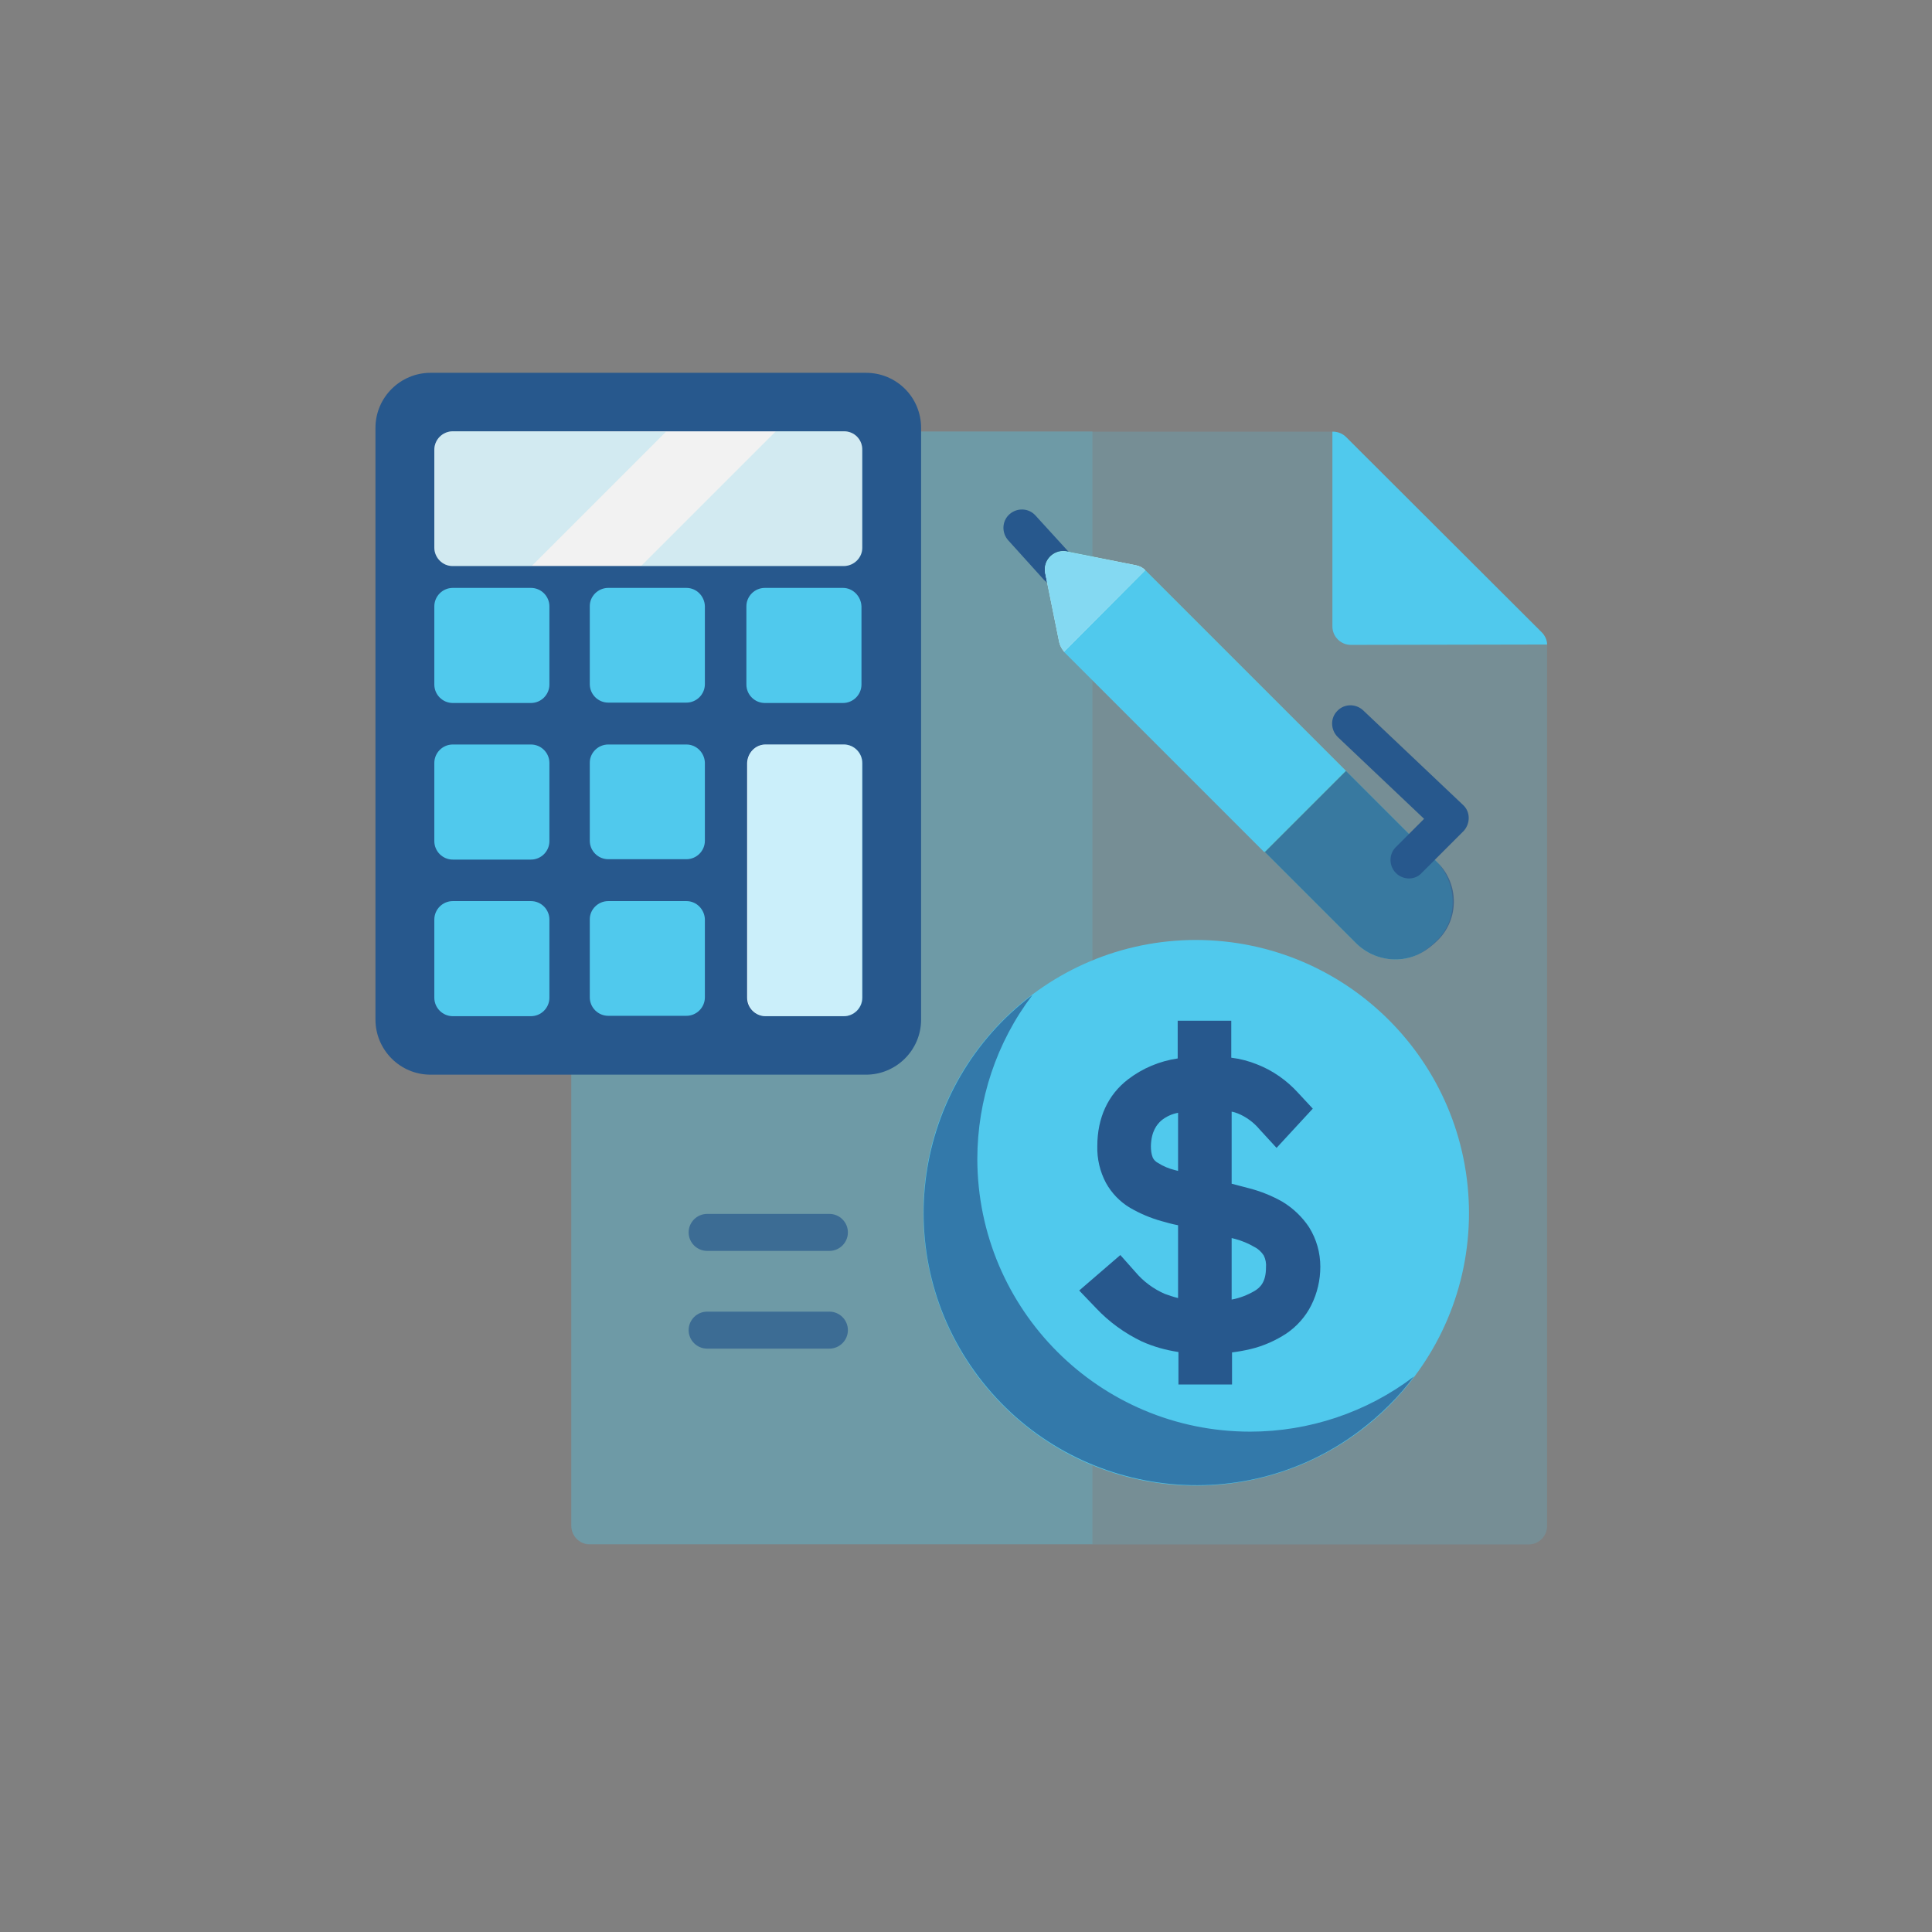 <?xml version="1.0" encoding="utf-8"?>
<!-- Generator: Adobe Illustrator 26.3.1, SVG Export Plug-In . SVG Version: 6.00 Build 0)  -->
<svg version="1.1" id="Capa_1" xmlns="http://www.w3.org/2000/svg" xmlns:xlink="http://www.w3.org/1999/xlink" x="0px" y="0px"
	 viewBox="0 0 512 512" style="enable-background:new 0 0 512 512;" xml:space="preserve">
<rect x="0" y="0" width="512" height="512" fill="#808080" stroke="none"/>
<style type="text/css">
	.st0{opacity:0.2;fill:#50C9ED;enable-background:new    ;}
	.st1{fill:#50C9ED;}
	.st2{opacity:0.2;}
	.st3{fill:#27588D;}
	.st4{opacity:0.7;fill:#27588D;enable-background:new    ;}
	.st5{fill:#F2F2F2;}
	.st6{fill:#FFFFFF;}
	.st7{fill:#62C9CC;}
	.st8{opacity:0.7;}
	.st9{opacity:0.3;fill:#50C9ED;enable-background:new    ;}
</style>
<path class="st0" d="M408.6,167.6l-51.9-51.8c-0.9-0.9-2.2-1.4-3.4-1.4h-197c-2.7,0-4.9,2.2-4.9,4.8c0,0,0,0,0,0v285.2
	c0,2.7,2.2,4.9,4.8,4.9c0,0,0,0,0,0h248.9c2.7,0,4.9-2.2,4.9-4.9c0,0,0,0,0,0V171.1C410,169.8,409.5,168.5,408.6,167.6z"/>
<path class="st1" d="M410,170.8c0-1.2-0.6-2.4-1.4-3.2l-51.9-51.8c-0.9-0.9-2.2-1.4-3.4-1.4h-0.2V166c0,2.7,2.2,4.9,4.9,4.9
	c0,0,0,0,0,0L410,170.8z"/>
<g class="st2">
	<path class="st1" d="M156.3,114.3c-2.7,0-4.9,2.2-4.9,4.8c0,0,0,0,0,0v285.2c0,2.7,2.2,4.9,4.8,4.9c0,0,0,0,0,0h133.3V114.3H156.3z
		"/>
</g>
<path class="st3" d="M229.5,98.8H114.1c-8,0-14.6,6.5-14.6,14.6v156.8c0,8,6.5,14.6,14.6,14.6h115.4c8,0,14.6-6.5,14.6-14.6V113.4
	C244.1,105.3,237.6,98.8,229.5,98.8z"/>
<path class="st1" d="M317,249.1c-39.9,0-72.3,32.3-72.3,72.3c0,39.9,32.3,72.3,72.3,72.3c39.9,0,72.3-32.3,72.3-72.3c0,0,0,0,0,0
	C389.2,281.5,356.9,249.2,317,249.1z"/>
<path class="st4" d="M331.3,379.4c-39.9,0-72.2-32.3-72.3-72.2c0-15.7,5.1-31,14.6-43.5c-31.9,24-38.3,69.3-14.3,101.1
	s69.3,38.3,101.1,14.3c5.4-4.1,10.3-8.9,14.3-14.3C362.2,374.3,346.9,379.4,331.3,379.4z"/>
<path class="st5" d="M223.7,114.3H120c-2.7,0-4.9,2.2-4.9,4.9l0,0v25.9c0,2.7,2.2,4.9,4.8,4.9c0,0,0,0,0,0h103.7
	c2.7,0,4.9-2.2,4.9-4.8c0,0,0,0,0,0v-25.9C228.6,116.5,226.4,114.3,223.7,114.3C223.7,114.3,223.7,114.3,223.7,114.3z"/>
<path class="st0" d="M120,114.3c-2.7,0-4.9,2.2-4.9,4.9l0,0v25.9c0,2.7,2.2,4.9,4.8,4.9c0,0,0,0,0,0h21l35.6-35.6L120,114.3z"/>
<path class="st0" d="M223.7,114.3h-18.1L169.9,150h53.8c2.7,0,4.9-2.2,4.9-4.8c0,0,0,0,0,0v-25.9
	C228.5,116.5,226.4,114.3,223.7,114.3C223.7,114.3,223.7,114.3,223.7,114.3z"/>
<path class="st1" d="M140.7,155.8H120c-2.7,0-4.9,2.2-4.9,4.9l0,0v20.7c0,2.7,2.2,4.9,4.9,4.9h20.7c2.7,0,4.9-2.2,4.9-4.9v-20.7
	C145.6,158,143.4,155.8,140.7,155.8C140.7,155.8,140.7,155.8,140.7,155.8z"/>
<path class="st1" d="M181.9,155.8h-20.7c-2.7,0-4.9,2.2-4.9,4.8c0,0,0,0,0,0v20.7c0,2.7,2.2,4.9,4.9,4.9l0,0h20.7
	c2.7,0,4.9-2.2,4.9-4.9v-20.7C186.7,158,184.6,155.8,181.9,155.8C181.9,155.8,181.9,155.8,181.9,155.8z"/>
<path class="st1" d="M140.7,197.3H120c-2.7,0-4.9,2.2-4.9,4.9l0,0v20.7c0,2.7,2.2,4.9,4.9,4.9h20.7c2.7,0,4.9-2.2,4.9-4.9v-20.7
	C145.6,199.5,143.4,197.3,140.7,197.3C140.7,197.3,140.7,197.3,140.7,197.3z"/>
<path class="st1" d="M181.9,197.3h-20.7c-2.7,0-4.9,2.2-4.9,4.8c0,0,0,0,0,0v20.7c0,2.7,2.2,4.9,4.9,4.9l0,0h20.7
	c2.7,0,4.9-2.2,4.9-4.9v-20.7C186.7,199.5,184.6,197.3,181.9,197.3C181.9,197.3,181.9,197.3,181.9,197.3z"/>
<path class="st1" d="M140.7,238.8H120c-2.7,0-4.9,2.2-4.9,4.9l0,0v20.7c0,2.7,2.2,4.9,4.9,4.9h20.7c2.7,0,4.9-2.2,4.9-4.9v-20.7
	C145.6,241,143.4,238.8,140.7,238.8C140.7,238.8,140.7,238.8,140.7,238.8z"/>
<path class="st1" d="M181.9,238.8h-20.7c-2.7,0-4.9,2.2-4.9,4.8c0,0,0,0,0,0v20.7c0,2.7,2.2,4.9,4.9,4.9h20.7c2.7,0,4.9-2.2,4.9-4.9
	v-20.7C186.7,241,184.6,238.8,181.9,238.8C181.9,238.8,181.9,238.8,181.9,238.8z"/>
<path class="st1" d="M223.4,155.8h-20.7c-2.7,0-4.9,2.2-4.9,4.9l0,0v20.7c0,2.7,2.2,4.9,4.9,4.9l0,0h20.7c2.7,0,4.9-2.2,4.9-4.9l0,0
	v-20.7C228.2,158,226,155.8,223.4,155.8C223.4,155.8,223.4,155.8,223.4,155.8z"/>
<path class="st6" d="M202.9,197.3h20.7c2.7,0,4.9,2.2,4.9,4.9v62.2c0,2.7-2.2,4.9-4.9,4.9h-20.7c-2.7,0-4.9-2.2-4.9-4.9v-62.2
	C198.1,199.5,200.2,197.3,202.9,197.3z"/>
<path class="st3" d="M280.2,155.2c-1.4,0-2.7-0.6-3.6-1.6l-9.4-10.4c-1.8-2-1.7-5.1,0.3-6.9c2-1.8,5.1-1.7,6.9,0.3l9.4,10.3
	c1.8,2,1.6,5.1-0.4,6.9C282.5,154.7,281.4,155.1,280.2,155.2L280.2,155.2z"/>
<path class="st7" d="M381,228.6l-77.5-77.5c-0.7-0.7-1.5-1.1-2.5-1.3l-18.3-3.7c-2.6-0.5-5.2,1.2-5.7,3.8c-0.1,0.6-0.1,1.3,0,1.9
	l3.7,18.3c0.2,0.9,0.7,1.8,1.3,2.5l77.4,77.4c3.1,3.1,7.5,4.6,11.9,4.2c3.9-0.4,6.9-2.4,9.6-5.1C386.4,243.6,386.2,234.5,381,228.6z
	"/>
<rect x="304.1" y="150.9" transform="matrix(0.707 -0.707 0.707 0.707 -39.767 281.011)" class="st1" width="30.5" height="75.1"/>
<path class="st6" d="M282.7,146.2c-2.7-0.5-5.2,1.3-5.7,3.9c-0.1,0.6-0.1,1.2,0,1.8l3.7,18.3c0.2,0.9,0.7,1.8,1.3,2.5l21.5-21.6
	c-0.7-0.7-1.5-1.1-2.5-1.3L282.7,146.2z"/>
<path class="st4" d="M381,228.6l-24.3-24.3l-21.5,21.5l24.3,24.3c3.1,3,7.4,4.5,11.7,4.1c4-0.4,7.1-2.3,9.9-5.1
	C386.7,243.5,386.7,234.3,381,228.6z"/>
<path class="st3" d="M373.4,232.8c-2.7,0-4.9-2.2-4.9-4.9c0-1.3,0.5-2.5,1.4-3.4l7.5-7.5l-22.9-21.7c-1.9-1.9-2-5-0.1-6.9
	c1.8-1.9,4.8-2,6.8-0.2l26.5,25.1c2,1.8,2,4.9,0.2,6.9c0,0-0.1,0.1-0.1,0.1l-11,11C375.9,232.3,374.7,232.8,373.4,232.8z"/>
<g class="st8">
	<path class="st3" d="M219.8,331.5h-32.4c-2.7,0-4.9-2.2-4.9-4.9c0-2.7,2.2-4.9,4.9-4.9h32.4c2.7,0,4.9,2.2,4.9,4.9
		C224.7,329.3,222.5,331.5,219.8,331.5L219.8,331.5z"/>
	<path class="st3" d="M219.8,357.4h-32.4c-2.7,0-4.9-2.2-4.9-4.9c0-2.7,2.2-4.9,4.9-4.9h32.4c2.7,0,4.9,2.2,4.9,4.9
		C224.7,355.2,222.5,357.4,219.8,357.4L219.8,357.4z"/>
</g>
<g class="st8">
	<path class="st1" d="M282.7,146.2c-2.7-0.5-5.2,1.3-5.7,3.9c-0.1,0.6-0.1,1.2,0,1.8l3.7,18.3c0.2,0.9,0.7,1.8,1.3,2.5l21.5-21.6
		c-0.7-0.7-1.5-1.1-2.5-1.3L282.7,146.2z"/>
</g>
<path class="st9" d="M223.7,197.3h-20.7c-2.7,0-4.9,2.2-4.9,4.9l0,0v62.2c0,2.7,2.2,4.9,4.9,4.9h20.7c2.7,0,4.9-2.2,4.9-4.9v-62.2
	C228.5,199.5,226.4,197.3,223.7,197.3C223.7,197.3,223.7,197.3,223.7,197.3z"/>
<path class="st3" d="M346.9,325.2c-1.8-2.7-4.2-5-7-6.7c-2.8-1.6-5.8-2.8-8.9-3.6c-1.5-0.4-3-0.8-4.6-1.2v-19.1
	c0.6,0.1,1.2,0.3,1.7,0.5c2.2,0.9,4.2,2.4,5.7,4.2l4.5,4.9l9.6-10.4l-3.9-4.2c-3-3.3-6.7-5.9-10.8-7.5c-2.2-0.9-4.5-1.5-6.9-1.8
	v-9.8h-14.2v10c-4.8,0.7-9.3,2.6-13.1,5.5c-5.4,4.1-8.2,10.3-8.2,17.7c-0.1,3.4,0.7,6.8,2.3,9.8c1.5,2.7,3.7,5,6.4,6.6
	c2.6,1.5,5.4,2.7,8.3,3.5c1.4,0.4,2.8,0.8,4.4,1.1v19.3c-1.2-0.3-2.4-0.7-3.5-1.1c-3-1.3-5.7-3.3-7.8-5.8l-4-4.5l-10.9,9.4l4.5,4.7
	c3.4,3.6,7.5,6.6,12.1,8.8c3.1,1.4,6.4,2.3,9.7,2.8v8.6h14.2v-8.5c1.7-0.2,3.3-0.5,5-0.9c3.3-0.8,6.5-2.2,9.4-4.1
	c2.8-1.9,5.1-4.5,6.6-7.5c1.6-3.2,2.4-6.7,2.4-10.2C349.9,332,348.9,328.4,346.9,325.2z M326.4,328.1l0.8,0.2
	c1.9,0.5,3.6,1.2,5.3,2.2c1,0.5,1.8,1.3,2.4,2.2c0.5,1,0.7,2.1,0.6,3.2c0,3.8-1.5,5.3-3,6.2c-1.9,1.1-3.9,1.9-6.1,2.3L326.4,328.1
	L326.4,328.1z M307.7,297c1.3-1.1,2.9-1.8,4.5-2.1v15.4l-0.8-0.2c-1.6-0.4-3.1-1-4.5-1.9c-0.6-0.3-1.1-0.8-1.4-1.4
	c-0.4-1-0.5-2-0.5-3.1C305.1,299.8,306.6,298,307.7,297z"/>
</svg>
